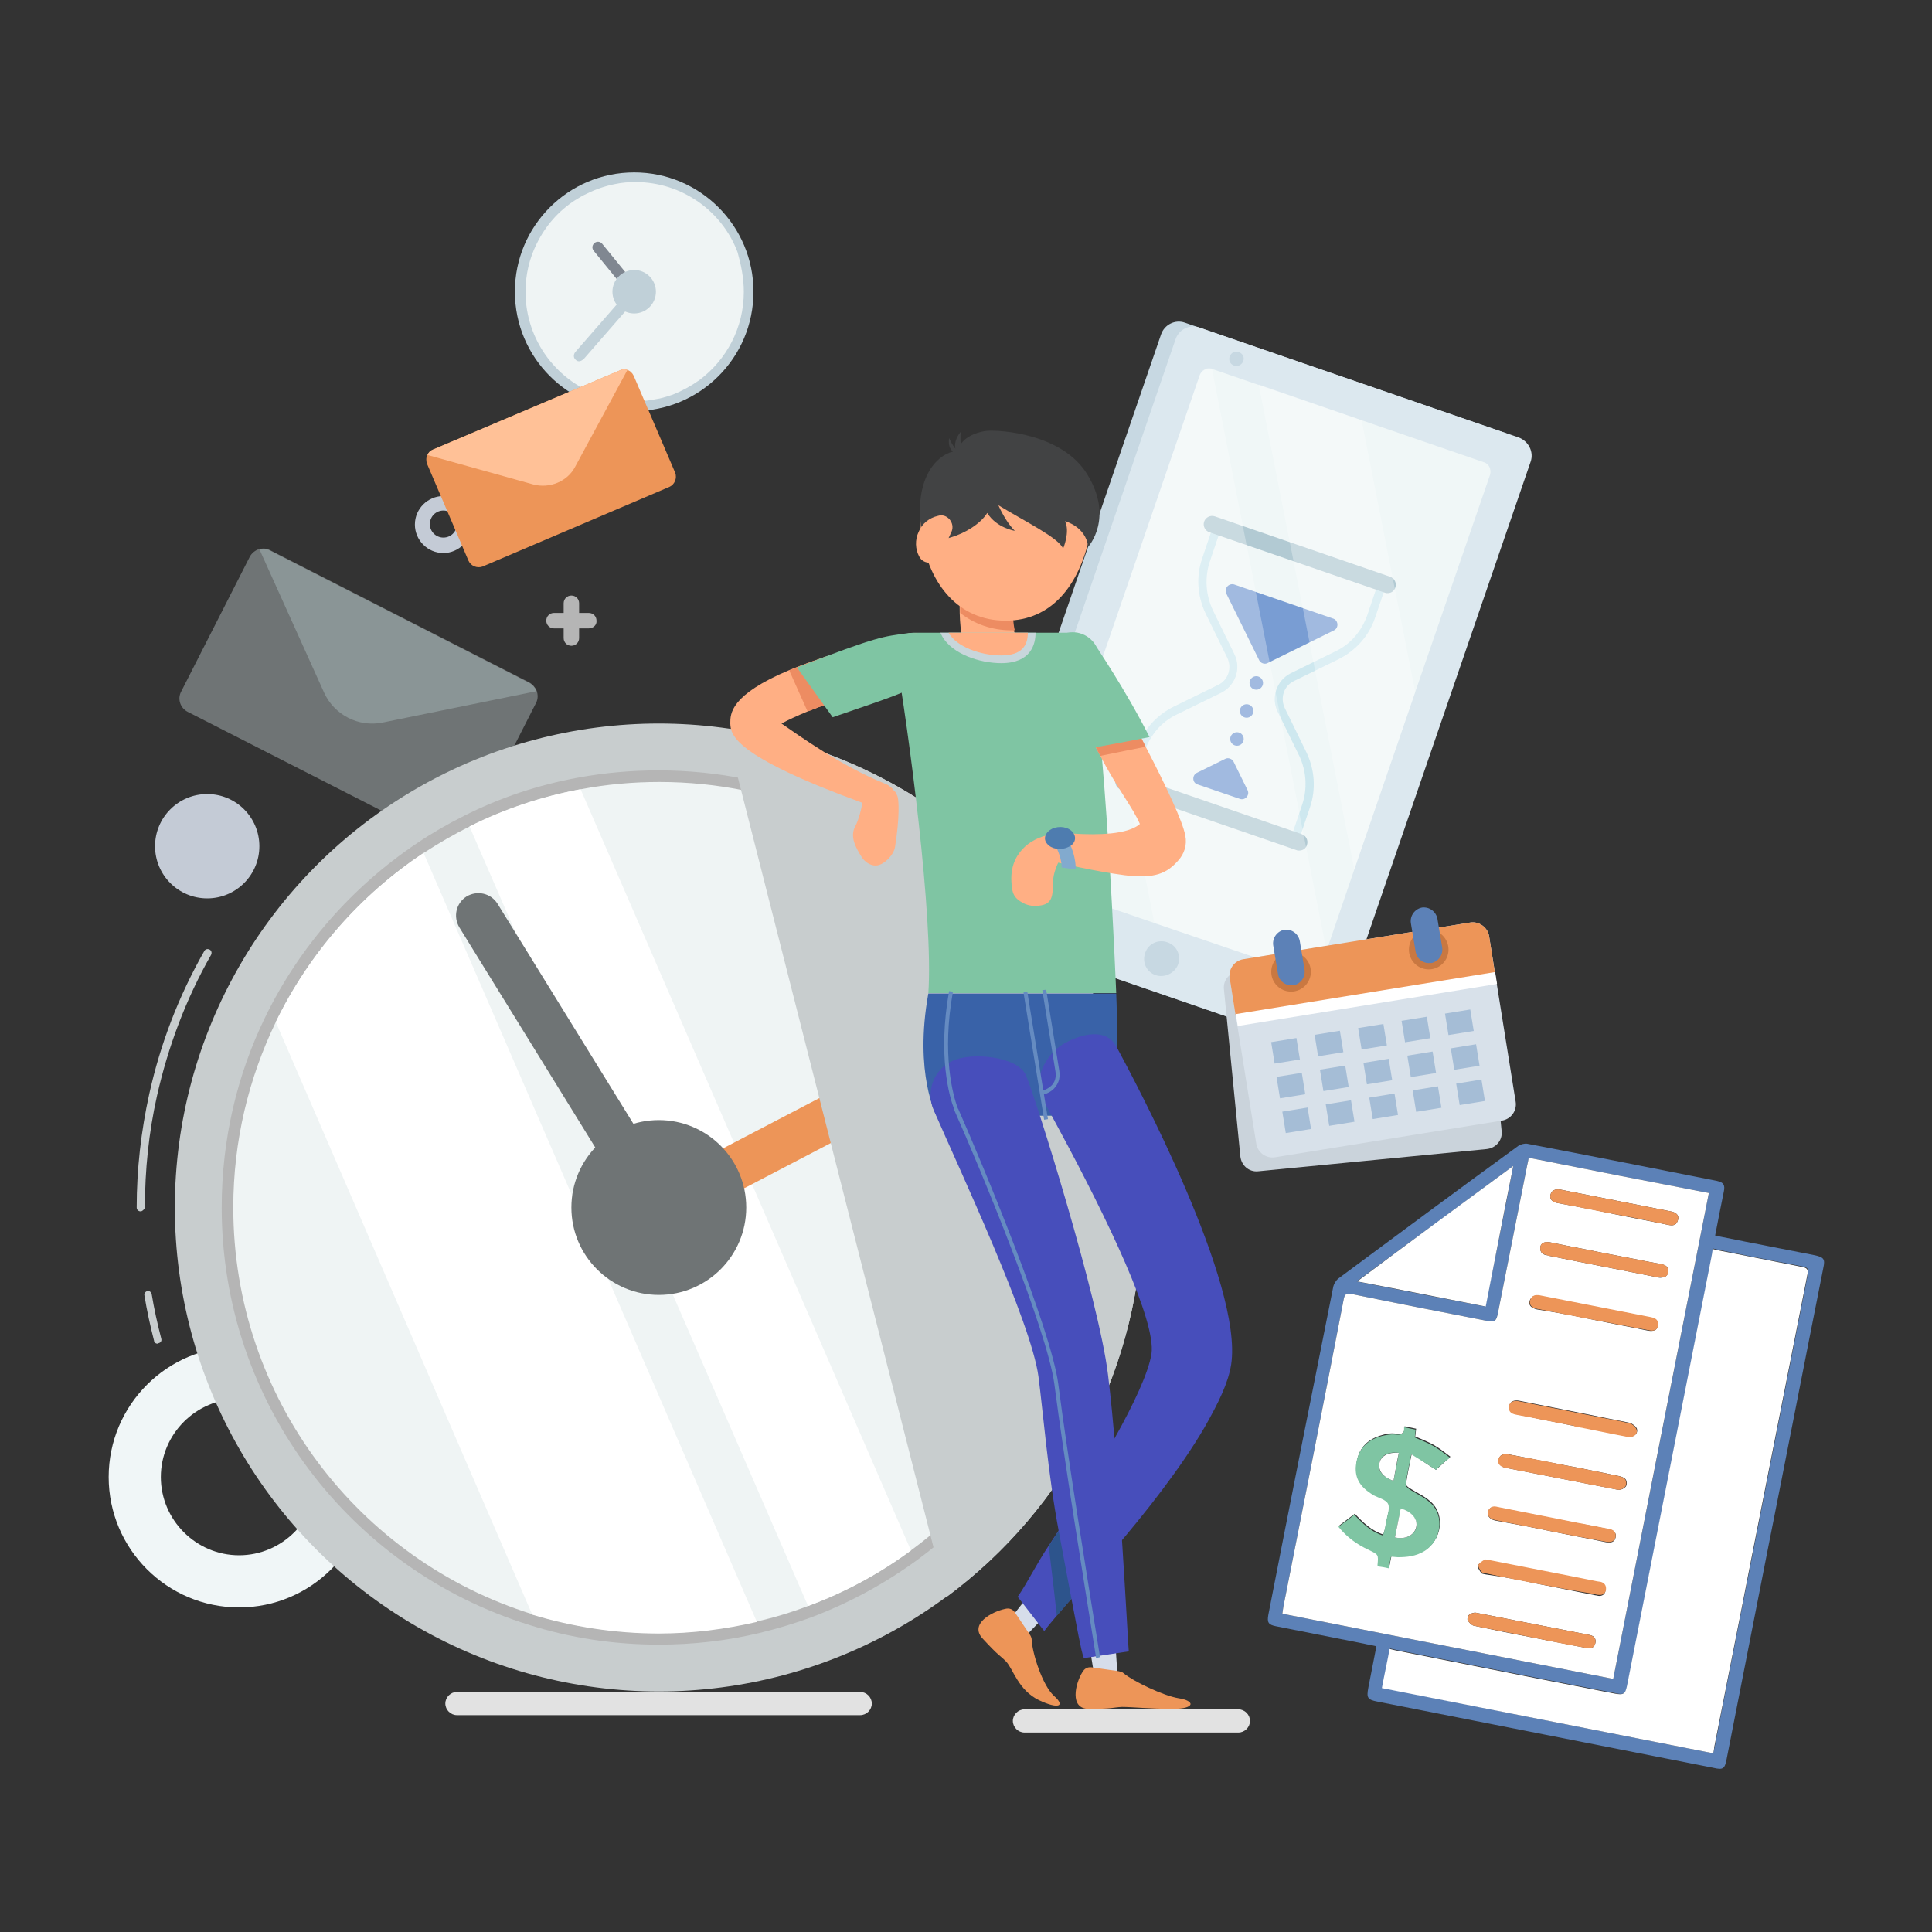 <?xml version="1.0" encoding="utf-8"?>
<!-- Generator: Adobe Illustrator 19.1.0, SVG Export Plug-In . SVG Version: 6.00 Build 0)  -->
<svg version="1.1" id="Layer_1" xmlns="http://www.w3.org/2000/svg" xmlns:xlink="http://www.w3.org/1999/xlink" x="0px" y="0px"
	 viewBox="0 0 400 400" style="enable-background:new 0 0 400 400;" xml:space="preserve">
<rect x="0" y="0" width="400" height="400" fill="#333333" stroke="none"/>
<style type="text/css">
	.st0{fill:#C0D0D8;}
	.st1{fill:#EFF4F4;}
	.st2{fill:#808791;}
	.st3{fill:#C7D8E2;}
	.st4{fill:#DCE8EF;}
	.st5{fill:#F0F7F7;}
	.st6{fill:#CEE8EF;}
	.st7{fill:#B2CAD3;}
	.st8{fill:#799DD3;}
	.st9{opacity:0.3;fill:#FFFFFF;}
	.st10{fill:#CAD3DB;}
	.st11{fill:#D8E1EA;}
	.st12{fill:#ED9558;}
	.st13{fill:#FFFFFF;}
	.st14{fill:#C97841;}
	.st15{fill:#5C81B7;}
	.st16{fill:#A5BDD6;}
	.st17{fill:#C4CBD6;}
	.st18{fill:#6F7475;}
	.st19{fill:#8A9596;}
	.st20{fill:#FFC197;}
	.st21{fill:#B5B5B5;}
	.st22{fill:#F0F6F7;}
	.st23{fill:#C8CDCE;}
	.st24{fill:#E2E2E2;}
	.st25{fill:#D6DDEA;}
	.st26{fill:#ED8C62;}
	.st27{fill:#FFAF84;}
	.st28{fill:#7FC5A3;}
	.st29{fill:#3962A8;}
	.st30{fill:#474EBB;}
	.st31{fill:#2D548C;}
	.st32{fill:#658BC1;}
	.st33{fill:#C8D6DB;}
	.st34{fill:#82AACE;}
	.st35{fill:#4E7CAF;}
	.st36{fill:#424344;}
</style>
<g>
	<circle class="st0" cx="131.3" cy="60.4" r="24.7"/>
	<path class="st1" d="M154,60.4c0,7.5-3.6,14.1-9.2,18.3c-1.7,1.2-3.5,2.2-5.5,3c-0.9,0.3-1.8,0.6-2.7,0.8c-0.6,0.1-1.1,0.2-1.7,0.3
		c-1.1,0.2-2.3,0.3-3.5,0.3c-2.3,0-4.6-0.4-6.7-1c-9.2-2.9-15.9-11.5-15.9-21.7c0-3.5,0.8-6.9,2.3-9.9c1.8-3.7,4.5-6.8,7.9-9
		c0.8-0.5,1.6-1,2.5-1.4c1.8-0.9,3.8-1.6,5.9-2c1.4-0.3,2.7-0.4,4.2-0.4c9.6,0,17.9,6,21.1,14.5C153.4,54.7,154,57.5,154,60.4z"/>
	<path class="st2" d="M131.3,61.5c-0.3,0-0.7-0.1-0.9-0.4l-7.5-9.2c-0.4-0.5-0.3-1.2,0.2-1.6c0.5-0.4,1.2-0.3,1.6,0.2l7.5,9.2
		c0.4,0.5,0.3,1.2-0.2,1.6C131.8,61.5,131.6,61.5,131.3,61.5z"/>
	<circle class="st0" cx="131.3" cy="60.4" r="4.5"/>
	<path class="st0" d="M119.9,74.8c-0.3,0-0.5-0.1-0.7-0.3c-0.5-0.4-0.5-1.1-0.1-1.6l11.5-13.2c0.4-0.5,1.1-0.5,1.6-0.1
		c0.5,0.4,0.5,1.1,0.1,1.6l-11.5,13.2C120.5,74.6,120.2,74.8,119.9,74.8z"/>
</g>
<g>
	<path class="st3" d="M313.9,94.5L273.2,213c-0.7,2-2.9,3.1-4.9,2.4l-66.2-22.8c-2-0.7-3.1-2.9-2.4-4.9l40.7-118.5
		c0.7-2,2.9-3.1,4.9-2.4l66.2,22.8C313.5,90.3,314.6,92.5,313.9,94.5z"/>
	<path class="st4" d="M316.9,95.6L276.2,214c-0.7,2-2.9,3.1-4.9,2.4l-66.2-22.8c-2-0.7-3.1-2.9-2.4-4.9l40.7-118.5
		c0.7-2,2.9-3.1,4.9-2.4l66.2,22.8C316.5,91.4,317.6,93.6,316.9,95.6z"/>
	<path class="st5" d="M308.5,98.3l-15.5,45l0,0L280.4,180l0,0l-5.7,16.7l-1.4,3.9c-0.4,1.1-1.5,1.7-2.6,1.3L239,191.1l-24.5-8.4
		c-1.1-0.4-1.7-1.6-1.3-2.6l15-43.7l20.2-58.7c0.4-1,1.4-1.6,2.5-1.3c0,0,0.1,0,0.1,0l9.6,3.3l21.3,7.3l25.3,8.7
		C308.3,96,308.8,97.2,308.5,98.3z"/>
	<g>
		<path class="st3" d="M239.3,201.9L239.3,201.9c-1.9-0.6-2.9-2.7-2.2-4.6l0,0c0.6-1.9,2.7-2.9,4.6-2.2l0,0c1.9,0.6,2.9,2.7,2.2,4.6
			l0,0C243.2,201.5,241.1,202.5,239.3,201.9z"/>
	</g>
	<g>
		<path class="st3" d="M255.5,75.7L255.5,75.7c-0.8-0.3-1.2-1.1-0.9-1.9l0,0c0.3-0.8,1.1-1.2,1.9-0.9l0,0c0.8,0.3,1.2,1.1,0.9,1.9
			l0,0C257.1,75.5,256.3,76,255.5,75.7z"/>
	</g>
	<path class="st6" d="M268.8,174.3l-1.6-0.6l2.4-7.1c1.1-3.3,0.9-6.9-0.6-10.1l-4.5-9.2c-1.4-2.9-0.2-6.4,2.7-7.9l9.2-4.5
		c3.2-1.5,5.5-4.2,6.7-7.6l2.4-7.1l1.6,0.6l-2.4,7.1c-1.3,3.8-4,6.8-7.6,8.6l-9.2,4.5c-2.1,1-2.9,3.5-1.9,5.6l4.5,9.2
		c1.7,3.6,2,7.6,0.7,11.4L268.8,174.3z"/>
	<path class="st6" d="M234.6,162.6l-1.6-0.6l2.4-7.1c1.3-3.8,4-6.8,7.6-8.6l9.2-4.5c2.1-1,2.9-3.5,1.9-5.6l-4.5-9.2
		c-1.7-3.6-2-7.6-0.7-11.4l2.4-7.1l1.6,0.6l-2.4,7.1c-1.1,3.3-0.9,6.9,0.6,10.1l4.5,9.2c1.4,2.9,0.2,6.4-2.7,7.9l-9.2,4.5
		c-3.2,1.5-5.5,4.2-6.7,7.6L234.6,162.6z"/>
	<path class="st7" d="M287.3,122.8c-0.2,0-0.4,0-0.6-0.1l-36.3-12.5c-0.9-0.3-1.4-1.3-1.1-2.2c0.3-0.9,1.3-1.4,2.2-1.1l36.3,12.5
		c0.9,0.3,1.4,1.3,1.1,2.2C288.7,122.3,288.1,122.8,287.3,122.8z"/>
	<path class="st7" d="M269,176.1c-0.2,0-0.4,0-0.6-0.1l-36.3-12.5c-0.9-0.3-1.4-1.3-1.1-2.2c0.3-0.9,1.3-1.4,2.2-1.1l36.3,12.5
		c0.9,0.3,1.4,1.3,1.1,2.2C270.4,175.7,269.7,176.1,269,176.1z"/>
	<path class="st8" d="M253.9,122.9l6.8,13.8c0.3,0.6,1.1,0.9,1.7,0.6l13.8-6.8c1-0.5,0.9-2-0.1-2.4l-20.6-7.1
		C254.4,120.7,253.4,121.8,253.9,122.9z"/>
	<path class="st8" d="M247.8,160l5.9-2.9c0.6-0.3,1.4,0,1.7,0.6l2.9,5.9c0.5,1-0.5,2.2-1.6,1.8l-8.8-3
		C246.8,162,246.8,160.5,247.8,160z"/>
	<circle class="st8" cx="256.1" cy="153" r="1.4"/>
	<circle class="st8" cx="258.1" cy="147.2" r="1.4"/>
	<circle class="st8" cx="260.1" cy="141.4" r="1.4"/>
	<path class="st9" d="M274.6,196.7l-1.4,3.9c-0.4,1.1-1.5,1.7-2.6,1.3L239,191.1l-10.8-54.8l20.2-58.7c0.4-1,1.4-1.6,2.5-1.3
		L274.6,196.7z"/>
	<polygon class="st9" points="293,143.3 293,143.3 280.4,180 260.6,79.6 281.9,87 	"/>
</g>
<g>
	<path class="st10" d="M307.5,199.7l3.4,34.5c0.2,1.9-1.2,3.5-3.1,3.7l-47.3,4.6c-1.9,0.2-3.5-1.2-3.7-3.1l-3.4-34.6
		c-0.2-1.9,1.2-3.5,3.1-3.7l47.3-4.6C305.7,196.5,307.4,197.8,307.5,199.7z"/>
	<path class="st11" d="M308.3,193.8l5.5,34.3c0.3,1.9-1,3.6-2.8,3.9l-47,7.6c-1.9,0.3-3.6-1-3.9-2.8l-5.5-34.3
		c-0.3-1.9,1-3.6,2.8-3.9l47-7.6C306.2,190.7,308,192,308.3,193.8z"/>
	<path class="st12" d="M308.3,193.8l1.2,7.6l-53.7,8.7l-1.2-7.6c-0.3-1.9,1-3.6,2.8-3.9l47-7.6C306.2,190.7,308,192,308.3,193.8z"/>
	
		<rect x="255.7" y="205.7" transform="matrix(0.987 -0.16 0.16 0.987 -29.43 47.839)" class="st13" width="54.4" height="2.5"/>
	<circle class="st14" cx="267.3" cy="201.2" r="4.1"/>
	<circle class="st14" cx="295.8" cy="196.6" r="4.1"/>
	<g>
		<path class="st15" d="M267.3,204c-1.3,0-2.5-1-2.7-2.3l-1-6c-0.2-1.5,0.8-2.9,2.3-3.2c1.5-0.2,2.9,0.8,3.2,2.3l1,6
			c0.2,1.5-0.8,2.9-2.3,3.2C267.6,204,267.5,204,267.3,204z"/>
		<path class="st15" d="M295.8,199.4c-1.3,0-2.5-1-2.7-2.3l-1-6c-0.2-1.5,0.8-2.9,2.3-3.2c1.5-0.2,2.9,0.8,3.2,2.3l1,6
			c0.2,1.5-0.8,2.9-2.3,3.2C296.1,199.3,296,199.4,295.8,199.4z"/>
	</g>
	
		<rect x="263.5" y="215.4" transform="matrix(0.987 -0.16 0.16 0.987 -31.358 45.321)" class="st16" width="5.3" height="4.5"/>
	
		<rect x="299.5" y="209.5" transform="matrix(0.987 -0.16 0.16 0.987 -29.955 50.995)" class="st16" width="5.3" height="4.5"/>
	
		<rect x="290.5" y="211" transform="matrix(0.987 -0.16 0.16 0.987 -30.303 49.572)" class="st16" width="5.3" height="4.5"/>
	
		<rect x="281.5" y="212.5" transform="matrix(0.987 -0.16 0.16 0.987 -30.652 48.15)" class="st16" width="5.3" height="4.5"/>
	
		<rect x="272.5" y="213.9" transform="matrix(0.987 -0.16 0.16 0.987 -31.002 46.73)" class="st16" width="5.3" height="4.5"/>
	
		<rect x="264.6" y="222.6" transform="matrix(0.987 -0.16 0.16 0.987 -32.486 45.586)" class="st16" width="5.3" height="4.5"/>
	
		<rect x="300.7" y="216.7" transform="matrix(0.987 -0.16 0.16 0.987 -31.091 51.274)" class="st16" width="5.3" height="4.5"/>
	
		<rect x="291.7" y="218.2" transform="matrix(0.987 -0.16 0.16 0.987 -31.448 49.867)" class="st16" width="5.3" height="4.5"/>
	
		<rect x="282.6" y="219.7" transform="matrix(0.987 -0.16 0.16 0.987 -31.788 48.429)" class="st16" width="5.3" height="4.5"/>
	
		<rect x="273.6" y="221.1" transform="matrix(0.987 -0.16 0.16 0.987 -32.138 47.009)" class="st16" width="5.3" height="4.5"/>
	
		<rect x="265.8" y="229.8" transform="matrix(0.987 -0.16 0.16 0.987 -33.623 45.866)" class="st16" width="5.3" height="4.5"/>
	
		<rect x="301.8" y="224" transform="matrix(0.987 -0.16 0.16 0.987 -32.227 51.551)" class="st16" width="5.3" height="4.5"/>
	
		<rect x="292.8" y="225.4" transform="matrix(0.987 -0.16 0.16 0.987 -32.577 50.131)" class="st16" width="5.3" height="4.5"/>
	
		<rect x="283.8" y="226.9" transform="matrix(0.987 -0.16 0.16 0.987 -32.925 48.709)" class="st16" width="5.3" height="4.5"/>
	
		<rect x="274.8" y="228.3" transform="matrix(0.987 -0.16 0.16 0.987 -33.274 47.286)" class="st16" width="5.3" height="4.5"/>
</g>
<circle class="st17" cx="42.9" cy="175.2" r="10.8"/>
<path class="st17" d="M91.8,114.5c-3.3,0-5.9-2.7-5.9-5.9c0-3.3,2.7-5.9,5.9-5.9s5.9,2.7,5.9,5.9C97.7,111.8,95,114.5,91.8,114.5z
	 M91.8,105.7c-1.6,0-2.8,1.3-2.8,2.8c0,1.6,1.3,2.8,2.8,2.8c1.6,0,2.8-1.3,2.8-2.8C94.6,107,93.3,105.7,91.8,105.7z"/>
<g>
	<path class="st18" d="M51.7,115.3l-14.2,27.9c-0.8,1.5-0.2,3.4,1.4,4.2l53.7,27.4c1.5,0.8,3.4,0.2,4.2-1.4l14.2-27.9
		c0.4-0.8,0.4-1.7,0.1-2.5c-0.3-0.7-0.8-1.3-1.5-1.7l-53.7-27.4c-0.7-0.4-1.5-0.4-2.3-0.2C52.9,113.9,52.1,114.5,51.7,115.3z"/>
	<path class="st19" d="M53.7,113.7l13.4,29.7c2.1,4.6,7.1,7.2,12.1,6.2l31.9-6.5c-0.3-0.7-0.8-1.3-1.5-1.7l-53.7-27.4
		C55.2,113.6,54.4,113.5,53.7,113.7z"/>
</g>
<g>
	<path class="st12" d="M88.4,96l8.6,20.1c0.5,1.1,1.8,1.6,2.9,1.2l38.7-16.5c1.1-0.5,1.6-1.8,1.2-2.9l-8.6-20.1
		c-0.3-0.6-0.7-1-1.3-1.2c-0.5-0.2-1.1-0.2-1.6,0.1L89.6,93.1c-0.5,0.2-0.9,0.6-1.1,1.1C88.2,94.7,88.2,95.4,88.4,96z"/>
	<path class="st20" d="M88.5,94.2l21.9,6.1c3.4,0.9,7.1-0.6,8.7-3.7l10.8-20c-0.5-0.2-1.1-0.2-1.6,0.1L89.6,93.1
		C89.1,93.3,88.7,93.7,88.5,94.2z"/>
</g>
<path class="st21" d="M121.9,130.1h-2v2c0,0.9-0.7,1.6-1.6,1.6s-1.6-0.7-1.6-1.6v-2h-2c-0.9,0-1.6-0.7-1.6-1.6
	c0-0.9,0.7-1.6,1.6-1.6h2v-2c0-0.9,0.7-1.6,1.6-1.6s1.6,0.7,1.6,1.6v2h2c0.9,0,1.6,0.7,1.6,1.6C123.6,129.4,122.8,130.1,121.9,130.1
	z"/>
<path class="st22" d="M49.5,332.8c-14.9,0-27-12.1-27-27s12.1-27,27-27s27,12.1,27,27S64.4,332.8,49.5,332.8z M49.5,289.6
	c-8.9,0-16.2,7.3-16.2,16.2s7.3,16.2,16.2,16.2c8.9,0,16.2-7.3,16.2-16.2S58.5,289.6,49.5,289.6z"/>
<path class="st23" d="M29.1,250.8c-0.4,0-0.8-0.3-0.8-0.8c0-7.9,0.9-15.8,2.6-23.5c2.3-10.4,6.1-20.3,11.4-29.6
	c0.2-0.4,0.7-0.5,1.1-0.3c0.4,0.2,0.5,0.7,0.3,1.1c-5.2,9.1-8.9,19-11.2,29.2c-1.7,7.6-2.5,15.3-2.5,23.2
	C29.8,250.4,29.5,250.8,29.1,250.8z"/>
<path class="st23" d="M32.6,278.2c-0.3,0-0.7-0.2-0.7-0.6c-0.8-3.1-1.5-6.3-2-9.4c-0.1-0.4,0.2-0.8,0.6-0.9c0.4-0.1,0.8,0.2,0.9,0.6
	c0.5,3.1,1.2,6.2,2,9.3c0.1,0.4-0.1,0.8-0.6,0.9C32.7,278.2,32.7,278.2,32.6,278.2z"/>
<g>
	<circle class="st23" cx="136.4" cy="250" r="100.2"/>
	<path class="st21" d="M226.9,250c0,29.9-14.5,56.4-36.9,72.9c-6.7,4.9-14,8.9-21.9,11.9c-3.5,1.3-7.2,2.4-10.9,3.3
		c-6.7,1.6-13.7,2.4-20.8,2.4c-9.4,0-18.4-1.4-26.9-4.1C72.7,325,45.9,290.6,45.9,250c0-14.1,3.2-27.5,9-39.4
		c7.1-14.6,18-27,31.4-36c3.1-2.1,6.4-4,9.8-5.7c7.3-3.7,15.3-6.4,23.6-7.9c5.4-1,11-1.5,16.6-1.5C186.4,159.5,226.9,200,226.9,250z
		"/>
	<path class="st1" d="M224.5,250c0,29.1-14.1,55-35.9,71c-6.5,4.8-13.7,8.7-21.3,11.5c-3.4,1.3-7,2.4-10.6,3.2
		c-6.5,1.5-13.3,2.4-20.3,2.4c-9.1,0-17.9-1.4-26.2-3.9C74.3,323,48.3,289.5,48.3,250c0-13.8,3.2-26.8,8.8-38.4
		c6.9-14.2,17.5-26.3,30.6-35c3.1-2,6.3-3.9,9.6-5.5c7.2-3.6,14.9-6.2,23-7.7c5.2-1,10.7-1.5,16.2-1.5
		C185.1,161.9,224.5,201.3,224.5,250z"/>
	<path class="st13" d="M156.7,335.8c-6.5,1.5-13.3,2.4-20.3,2.4c-9.1,0-17.9-1.4-26.2-3.9L57.1,211.6c6.9-14.2,17.5-26.3,30.6-35
		L156.7,335.8z"/>
	<path class="st13" d="M188.6,321c-6.5,4.8-13.7,8.7-21.3,11.5L97.2,171.1c7.2-3.6,14.9-6.2,23-7.7L188.6,321z"/>
	<path class="st12" d="M136.4,254.6c-1.7,0-3.3-0.9-4.1-2.5c-1.2-2.3-0.3-5.1,2-6.3l47.3-24.7c2.3-1.2,5.1-0.3,6.3,2
		c1.2,2.3,0.3,5.1-2,6.3l-47.3,24.7C137.9,254.5,137.1,254.6,136.4,254.6z"/>
	<circle class="st18" cx="136.4" cy="250" r="18.1"/>
	<path class="st18" d="M136.4,254.6c-1.6,0-3.1-0.8-4-2.2l-37.3-60.4c-1.3-2.2-0.7-5,1.5-6.4c2.2-1.3,5-0.7,6.4,1.5l37.3,60.4
		c1.3,2.2,0.7,5-1.5,6.4C138.1,254.4,137.2,254.6,136.4,254.6z"/>
</g>
<path class="st23" d="M236.6,250c0,33.1-16,62.4-40.7,80.7l-44.6-175.5c-0.4-1.4-0.5-2.9-0.5-4.3l0,0
	C199.3,157.8,236.6,199.5,236.6,250z"/>
<path class="st24" d="M94.6,355.1h83.5c1.3,0,2.4-1.1,2.4-2.4l0,0c0-1.3-1.1-2.4-2.4-2.4H94.6c-1.3,0-2.4,1.1-2.4,2.4l0,0
	C92.2,354,93.3,355.1,94.6,355.1z"/>
<g>
	<path class="st24" d="M212.1,358.7h44.3c1.3,0,2.4-1.1,2.4-2.4l0,0c0-1.3-1.1-2.4-2.4-2.4h-44.3c-1.3,0-2.4,1.1-2.4,2.4l0,0
		C209.7,357.6,210.8,358.7,212.1,358.7z"/>
	<g>
		<g>
			<polygon class="st25" points="226.8,348.4 224.7,335.5 230.5,333.8 231.4,347.4 			"/>
			<path class="st12" d="M231.6,346c0.4,0.1,0.8,0.2,1,0.4c2,1.7,8.3,4.7,11.4,5.2c3.4,0.5,3.6,2.2-1.2,2.2c-4.8,0-8.3-0.4-10.5-0.4
				c-2.1,0.1-1.6,0.4-6.9,0.4c-4,0-2.8-5.2-1.3-7.6c0.4-0.7,1-1.1,1.9-1L231.6,346z"/>
		</g>
		<g>
			<polygon class="st25" points="208.2,336.4 216.2,326.2 221.4,329.3 212,339.1 			"/>
			<path class="st12" d="M213.2,338.4c0.2,0.3,0.4,0.7,0.4,1.1c0.1,2.7,2.2,9.4,4.6,11.6c2.5,2.2,0.9,2.8-3.1,0.9
				c-4.3-2.1-5.3-6.4-6.8-8c-1.5-1.5-1.3-0.9-4.9-4.8c-2.7-3,1.9-5.5,4.7-6.1c0.8-0.2,1.5,0,2,0.7L213.2,338.4z"/>
		</g>
		<g>
			<g>
				<path class="st26" d="M204.6,119.9c0,0-1.6,10.5,1.5,15.4c3,4.8,3.5,5.6,3.5,5.6"/>
				<path class="st27" d="M212.3,145.5c-0.9,0.5-1.8,0.8-2.8,0.8c-1.9,0-3.7-0.9-4.7-2.7c-0.1-0.1-0.6-1-3.4-5.4
					c-2-3.1-2.6-7.4-2.7-11.2c-0.1-3.7,0.3-6.9,0.4-7.9c0.4-3,3.3-5,6.2-4.6c3,0.4,5,3.2,4.6,6.2c-0.2,1.6-0.4,3.4-0.4,5.1
					c0,1.8,0.1,3.5,0.4,4.7c0.2,0.7,0.4,1.3,0.6,1.8c3.1,4.9,3.6,5.7,3.6,5.7C215.8,140.6,214.9,143.9,212.3,145.5z"/>
			</g>
			<path class="st28" d="M192.2,205.7c1.1-15.7-4.1-54.7-6.8-70.2c-0.4-2.4,1.4-4.5,3.8-4.5h32.2c1.7,0,3.3,1.2,3.7,2.8
				c3.7,14.1,6,71.8,6,71.8H192.2z"/>
			<path class="st27" d="M245.4,173c-0.5-2.9-4.1-10.5-8.2-18.4c-4.3-8.4-9.1-17.1-11.3-21.1c-1.2-2.2-4-3.1-6.3-1.8
				c-2.2,1.2-3.1,4.1-1.8,6.3c3.4,6.1,6.9,12.7,10,18.5c3.5,6.7,6.8,10.8,8.2,14.1c-2.5,2.2-8.7,2.3-13.7,2
				c-1.4-0.2-6.6-0.5-10.1,2.7c-1.4,1.3-3,3.5-2.8,7.2c0.1,2.5,0.5,3.5,2.7,4.6c0.9,0.4,2.1,0.6,3.1,0.4c2.5-0.3,2.8-1.7,2.8-4.7
				c0-2.1,1.1-4.2,1.1-4.2c0,0,7.5,1.8,13.7,2.6c6.3,0.8,8.8-0.4,11.1-3C245.2,176.8,245.8,174.9,245.4,173z"/>
			<path class="st29" d="M193.9,231c0,0-4.7-8.7-1.7-25.3h38.9c0,0,0.6,12.7-0.3,25.3H193.9z"/>
			<path class="st26" d="M237.2,154.6l-4.5,0.9l-4.9,1c-3-5.9-6.5-12.4-10-18.5c-1.2-2.2-0.4-5,1.8-6.3c2.2-1.2,5-0.4,6.3,1.8
				C228.2,137.5,233,146.2,237.2,154.6z"/>
			<path class="st27" d="M193.4,134.6c-0.6-2.5-3.1-4-5.6-3.4c-11.2,2.7-18.9,5.3-24.3,7.5c-12.4,5.2-12.3,9.1-12.3,11.1
				c0.1,2.3,0.5,6.6,27.3,16.4c0,0.8-0.8,3.8-1.4,4.8c-1.2,2.2,0,4.4,1.4,6.6c0.5,0.7,1.5,1.6,2.8,1.6c1.6,0,3.7-2.1,4-3.8
				c1-6.2,0.8-9.9,0.5-10.6c0,0,0,0,0,0c0,0,0,0,0,0c0-0.1-0.1-0.1-0.1-0.2c-0.1-0.2-0.2-0.4-0.3-0.6c-0.1-0.1-0.2-0.2-0.3-0.3
				c-0.1-0.1-0.2-0.2-0.3-0.4c-0.2-0.2-0.4-0.3-0.6-0.5c0,0-0.1-0.1-0.1-0.1c-0.3-0.2-0.7-0.4-1-0.5c-9.1-3.7-17.5-9.8-21.3-12.4
				c1.3-0.7,3.2-1.6,5.4-2.5c5.7-2.3,14.1-5,22.8-7.1C192.5,139.6,194,137.1,193.4,134.6z"/>
			<path class="st28" d="M238,152.6l-6.2,1.2l-4.9,0.9h0l-4.1,0.8c-5.3-10.4-6.6-12.8-6.8-16.4c-0.2-4,0.9-6,3.5-7.5
				c2.6-1.5,5.9-0.5,7.4,2.1C226.9,133.9,232.6,142,238,152.6z"/>
			<path class="st30" d="M254.9,282.5c-0.6,3.8-2.6,7.9-5.5,13c-4.9,8.4-12.3,17.8-19,25.6c-4.6,5.5-8.9,10.2-11.6,13.4
				c-1.2,1.4-2.1,2.5-2.6,3.2l-5.5-7.1c2-2.9,3.9-6.8,6.3-10.4c0.1-0.1,0.1-0.2,0.2-0.3c4.5-6.8,9.2-14.4,13.1-21.3
				c0.2-0.2,0.3-0.5,0.4-0.7c4.1-7.3,7.1-13.8,7.7-17.6c1-6.8-9.1-27.9-19.2-46.6c-1.1-2.1-2.3-4.2-3.4-6.3
				c-0.4-0.7-0.6-1.5-0.7-2.3c-0.3-3.4,2.2-7.4,5.3-9.1c3.8-2.1,8.6-3.1,10.7,0.6C235.3,224.4,257.4,265.9,254.9,282.5z"/>
			<path class="st31" d="M230.4,321.1c-4.6,5.5-8.9,10.2-11.6,13.4c-0.4-3.8-0.9-7.9-1.4-12.1c-0.1-0.8-0.2-1.6-0.2-2.4
				c4.5-6.8,9.2-14.4,13.1-21.3C230.4,305.5,230.4,313.5,230.4,321.1z"/>
			<path class="st30" d="M229.4,284.6c-1.9-15.6-15-57.4-17-62c-1.7-3.9-11.2-4.8-15.1-3c-3.9,1.7-5.7,6.3-4,10.2
				c5.2,12,20.2,43.9,21.7,55.2c0.9,6.8,2,20.4,4.2,32c1.5,8.1,3,16,4.1,21.7c1,5,1,4.1,1.1,4.6l9.3-1.4
				C233.6,341.8,231.7,303,229.4,284.6z"/>
			<path class="st26" d="M190,140.2c-8.6,2.1-17,4.8-22.8,7.1l-3.8-8.5c5.4-2.3,13.2-4.8,24.3-7.5c2.5-0.6,5,0.9,5.6,3.4
				C194,137.1,192.5,139.6,190,140.2z"/>
			<path class="st28" d="M187.9,131.1c3-0.4,5.1,1,5.9,3.9c0.8,2.9-1.2,5.2-3.8,6.7c-3.2,1.9-4.2,2.2-17.6,6.8l-7.4-10.3
				C182,131.6,182.9,131.8,187.9,131.1z"/>
			<path class="st26" d="M210.1,130.5c-0.2,0-0.5,0-0.7,0c-4,0-7.7-1.3-10.6-3.6c-0.1-3.7,0.3-6.9,0.4-7.9c0.4-3,3.3-5,6.2-4.6
				c3,0.4,5,3.2,4.6,6.2c-0.2,1.6-0.4,3.4-0.4,5.1C209.7,127.6,209.8,129.3,210.1,130.5z"/>
			<path class="st27" d="M225.6,111.1c-2.2,10-7.8,17.4-17.4,17.4c-9.6,0-15.7-7.3-17.4-17.4c-1.6-9.5,7.8-18.7,17.4-18.7
				C217.8,92.4,227.6,101.7,225.6,111.1z"/>
			<path class="st32" d="M226.9,343.3l0-0.3c-2.6-16.3-6.6-40.9-8.6-56.4c-1.5-11.3-15.4-44.8-20.7-56.7c0-0.1-0.1-0.2-0.1-0.3
				c0,0,0-0.1,0-0.1c-0.9-2.3-3.4-10.9-1-24.3l0.8,0.1c-2.4,13.2,0.1,21.6,0.9,23.9c0,0.1,0,0.1,0.1,0.2c0,0.1,0,0.1,0.1,0.2
				c5.3,12,19.2,45.6,20.7,56.9c2,15.5,6,40.1,8.6,56.3l0,0.3L226.9,343.3z"/>
		</g>
		<path class="st33" d="M214.4,131c0,2.3-0.9,6.3-7.1,6.3c-4.5,0-10.1-1.9-12.2-5.5l-0.4-0.8H214.4z"/>
		<path class="st27" d="M196.4,131c1.6,2.9,6.6,4.7,10.9,4.7c4.3,0,5.5-2.1,5.5-4.7H196.4z"/>
		<g>
			<path class="st34" d="M219.8,179.6c0,0,0.2-2.7-2.5-6.5l2.5-1.5c3.2,4.8,2.9,8.2,2.9,8.4L219.8,179.6z"/>
			<path class="st35" d="M217.8,171.6c1.5-0.7,3.4-0.4,4.3,0.7c0.9,1.1,0.5,2.5-1,3.1c-1.5,0.7-3.4,0.4-4.3-0.7
				C215.9,173.7,216.4,172.3,217.8,171.6z"/>
		</g>
		<path class="st36" d="M225.1,98.2c-5.2-8.5-18.2-9.2-20.7-9c-1.3,0.1-4.2,0.8-5.5,2.8c-0.1-1.4,0-2.6,0-2.6
			c-1.1,1.4-1.3,2.6-1.1,3.5c-0.8-1-1.3-2.2-1.3-2.2c-0.2,1.5,0.2,2.3,0.8,2.8c-3.5,0.8-8.1,5.8-6.5,16.1c0.7,4.5,10.8,1.1,13.6-3.4
			c1.9,3.1,5.7,3.7,5.7,3.7c-1.3-1.3-2.5-3.3-3.4-5.3c5.4,3.3,12.6,6.8,13.4,9c0,0,1.5-3.5,0.4-5.7c0,0,4.3,1.1,4.8,5.3
			C225.3,113.2,230.7,107.3,225.1,98.2z"/>
		
			<rect x="201" y="218.1" transform="matrix(0.16 0.987 -0.987 0.16 395.8 -27.934)" class="st32" width="26.7" height="0.8"/>
		<path class="st32" d="M215.6,226.7l-0.1-0.8c0,0,1.6-0.3,2.5-1.5c0.5-0.7,0.7-1.6,0.5-2.7l-2.7-16.7l0.8-0.1l2.7,16.7
			c0.2,1.3,0,2.4-0.7,3.3C217.6,226.4,215.7,226.7,215.6,226.7z"/>
		<path class="st27" d="M190.2,110.1c-0.8,1.7-0.7,3.6,0.1,5.1c0.9,1.8,3.5,1.7,4.4-0.1l2.3-5c0.8-1.8-0.9-3.9-2.8-3.3
			C192.4,107.2,190.9,108.4,190.2,110.1z"/>
	</g>
</g>
<g>
	<path class="st15" d="M284.8,340.8c-0.8-0.2-1.6-0.3-2.4-0.5c-6.1-1.2-12.2-2.4-18.2-3.6c-1.6-0.3-1.9-0.8-1.6-2.4
		c4.4-22.6,8.9-45.2,13.4-67.7c0.1-0.7,0.6-1.5,1.1-1.9c12.4-9.2,24.8-18.4,37.3-27.5c0.5-0.3,1.3-0.5,1.8-0.4
		c13.1,2.5,26.2,5.1,39.3,7.7c1.3,0.3,1.7,0.8,1.4,2.2c-0.6,3-1.2,5.9-1.8,9.1c0.5,0.1,0.9,0.2,1.4,0.3c6.4,1.3,12.8,2.5,19.3,3.8
		c1.8,0.4,2.1,0.8,1.7,2.6c-3.9,19.6-7.7,39.2-11.6,58.8c-2.8,14.3-5.6,28.5-8.4,42.8c-0.4,2.1-0.7,2.4-2.8,1.9
		c-23.2-4.6-46.3-9.1-69.5-13.7c-2.1-0.4-2.3-0.8-1.9-2.9c0.5-2.7,1.1-5.5,1.6-8.2C284.8,341.1,284.8,341.1,284.8,340.8z
		 M316.5,239.7c-0.1,0.6-0.2,1.1-0.3,1.5c-2,10.1-4,20.2-6,30.3c-0.4,2.1-0.7,2.3-2.7,1.9c-9.2-1.8-18.5-3.6-27.7-5.5
		c-1-0.2-1.4,0-1.6,1.1c-4.1,21.2-8.3,42.5-12.5,63.7c-0.1,0.4-0.1,0.9-0.2,1.4c22.9,4.5,45.7,9,68.5,13.5
		c6.6-33.6,13.2-67.1,19.8-100.6C341.3,244.6,329,242.2,316.5,239.7z M354.7,363c0.1-0.5,0.2-0.9,0.3-1.3
		c2.5-12.9,5.1-25.8,7.6-38.6c3.9-19.8,7.8-39.5,11.7-59.3c0.2-1,0-1.4-1.1-1.6c-5.7-1.1-11.5-2.2-17.2-3.4
		c-0.4-0.1-0.8-0.2-1.3-0.3c-0.1,0.7-0.2,1.2-0.3,1.8c-5.8,29.5-11.6,58.9-17.4,88.4c-0.4,2-0.7,2.3-2.8,1.8
		c-5.5-1.1-10.9-2.1-16.4-3.2c-9.6-1.9-19.2-3.8-28.7-5.7c-0.4-0.1-0.8-0.2-1.3-0.3c-0.5,2.8-1.1,5.4-1.6,8.1
		C309,354,331.8,358.5,354.7,363z M313.3,241.4c-10.9,8.1-21.6,15.9-32.4,23.9c9,1.8,17.8,3.5,26.6,5.2
		C309.5,260.8,311.4,251.3,313.3,241.4z"/>
	<path class="st13" d="M316.5,239.7c12.5,2.5,24.8,4.9,37.3,7.3c-6.6,33.5-13.2,66.9-19.8,100.6c-22.8-4.5-45.6-9-68.5-13.5
		c0.1-0.5,0.1-0.9,0.2-1.4c4.2-21.2,8.4-42.5,12.5-63.7c0.2-1.1,0.6-1.3,1.6-1.1c9.2,1.9,18.5,3.7,27.7,5.5c2.1,0.4,2.3,0.2,2.7-1.9
		c2-10.1,4-20.2,6-30.3C316.3,240.8,316.4,240.3,316.5,239.7z M297.3,304.3c0.9-0.8,1.8-1.6,3-2.7c-1.2-0.9-2.3-1.8-3.4-2.4
		c-1.2-0.7-2.5-1.2-3.9-1.8c0.1-0.5,0.1-1,0.2-1.6c-0.8-0.2-1.5-0.3-2.4-0.5c0.1,1.6-0.7,1.7-1.9,1.5c-0.9-0.1-1.8,0-2.7,0.3
		c-2.9,0.8-4.8,2.5-5.3,5.6c-0.5,2.9,0.7,4.8,3,6.3c0.2,0.1,0.4,0.3,0.6,0.4c1,0.6,2.6,1,3,1.8c0.4,1-0.2,2.4-0.4,3.6
		c-0.1,0.5-0.2,1.1-0.3,1.6c-0.1,0.4-0.3,0.9-0.4,1.3c-2.5-0.8-4.2-2.5-5.9-4.3c-1.1,0.8-2.2,1.7-3.3,2.5c1.8,2.2,3.9,3.7,6.3,4.8
		c2,0.9,2,0.9,1.8,3.1c0,0.1,0.1,0.1,0.1,0.3c0.7,0.1,1.4,0.3,2.2,0.4c0.2-0.8,0.3-1.6,0.5-2.4c0.5,0,1,0.1,1.4,0.1
		c1.9,0.1,3.7-0.2,5.4-1.2c3.6-2.1,4.4-7.4,1.3-10.1c-1.3-1.2-3-1.9-4.5-2.9c-0.3-0.2-0.7-0.6-0.6-0.8c0.3-2,0.7-4,1.2-6.3
		C294,302.2,295.6,303.2,297.3,304.3z M323.7,303.3c-3.8-0.7-7.6-1.5-11.4-2.2c-1.1-0.2-1.9,0.2-2,1.1c-0.2,0.8,0.4,1.5,1.5,1.7
		c0.2,0,0.3,0.1,0.5,0.1c7.3,1.4,14.7,2.9,22,4.3c0.4,0.1,0.9,0.2,1.3,0.1c0.4-0.1,1-0.5,1.1-0.8c0.2-0.4,0.1-1.1-0.2-1.4
		c-0.3-0.3-0.8-0.5-1.3-0.6C331.3,304.8,327.5,304,323.7,303.3z M333.9,251.3c3.8,0.8,7.7,1.5,11.5,2.3c1,0.2,1.7,0.1,2-1
		c0.3-0.9-0.3-1.6-1.5-1.8c-7.6-1.5-15.2-3-22.8-4.5c-1.2-0.2-1.9,0.2-2.1,1.1c-0.2,0.9,0.4,1.5,1.6,1.7
		C326.4,249.8,330.2,250.5,333.9,251.3z M316.7,338.9c3.9,0.8,7.8,1.5,11.8,2.3c0.9,0.2,1.6-0.1,1.8-1c0.2-0.9-0.2-1.5-1.2-1.7
		c-7.8-1.5-15.7-3.1-23.5-4.6c-0.4-0.1-1,0.1-1.4,0.4c-0.3,0.2-0.5,1-0.3,1.2c0.3,0.5,0.8,1,1.3,1.1
		C309,337.4,312.8,338.2,316.7,338.9z M321,317c3.8,0.8,7.7,1.5,11.5,2.3c1.2,0.2,1.8-0.1,2-1c0.2-0.9-0.3-1.5-1.5-1.7
		c-2.3-0.5-4.5-0.9-6.8-1.3c-5.4-1.1-10.8-2.1-16.1-3.2c-0.8-0.2-1.5-0.2-1.9,0.6c-0.5,0.9,0.1,1.8,1.3,2.1
		C313.4,315.5,317.2,316.2,321,317z M329.7,273.2c3.8,0.8,7.7,1.5,11.5,2.3c1.2,0.2,1.9-0.1,2-1c0.1-1.1-0.5-1.5-1.5-1.7
		c-7.6-1.5-15.3-3-22.9-4.5c-1-0.2-1.7,0-2.1,1c-0.3,0.9,0.3,1.5,1.5,1.8C322.1,271.7,325.9,272.4,329.7,273.2z M332.4,259.5
		c-3.8-0.8-7.7-1.5-11.5-2.3c-1.1-0.2-1.9,0.2-2,1c-0.1,1.1,0.5,1.6,1.5,1.7c0.1,0,0.2,0,0.3,0.1c7.4,1.5,14.8,2.9,22.2,4.4
		c0.4,0.1,0.8,0.2,1.2,0.1c0.9,0,1.4-0.8,1.3-1.6c-0.2-0.9-0.8-1-1.6-1.2C340,261,336.2,260.2,332.4,259.5z M318.8,328
		c3.7,0.7,7.4,1.5,11.1,2.2c0.3,0.1,0.7,0.1,1,0.2c0.8,0.1,1.4-0.3,1.5-1.1c0.1-0.8-0.3-1.3-1.1-1.6c-0.2-0.1-0.5-0.1-0.7-0.1
		c-7.4-1.5-14.9-2.9-22.3-4.4c-0.3-0.1-0.8-0.3-1-0.1c-0.5,0.3-1.2,0.6-1.3,1.1c-0.1,0.4,0.4,1.1,0.7,1.5c0.2,0.2,0.7,0.2,1.1,0.3
		C311.5,326.5,315.2,327.2,318.8,328z M325.3,295.1C325.3,295.1,325.3,295,325.3,295.1c0.2,0,0.5,0.1,0.7,0.1
		c3.7,0.7,7.4,1.5,11.1,2.2c1.2,0.2,2.1-0.6,1.8-1.6c-0.2-0.5-0.9-1-1.4-1.2c-2.8-0.6-5.6-1.1-8.4-1.7c-4.9-1-9.7-1.9-14.6-2.9
		c-1.1-0.2-1.9,0.2-2,1.1c-0.1,1.1,0.5,1.5,1.5,1.7C317.7,293.6,321.5,294.3,325.3,295.1z"/>
	<path class="st13" d="M354.7,363c-22.9-4.5-45.7-9-68.6-13.5c0.5-2.7,1.1-5.4,1.6-8.1c0.5,0.1,0.9,0.2,1.3,0.3
		c9.6,1.9,19.2,3.8,28.7,5.7c5.5,1.1,10.9,2.1,16.4,3.2c2.1,0.4,2.4,0.2,2.8-1.8c5.8-29.5,11.6-58.9,17.4-88.4
		c0.1-0.5,0.2-1.1,0.3-1.8c0.5,0.1,0.9,0.2,1.3,0.3c5.7,1.1,11.5,2.3,17.2,3.4c1.1,0.2,1.3,0.6,1.1,1.6
		c-3.9,19.8-7.8,39.5-11.7,59.3c-2.5,12.9-5.1,25.8-7.6,38.6C354.9,362.1,354.8,362.5,354.7,363z"/>
	<path class="st13" d="M313.3,241.4c-2,9.9-3.8,19.5-5.7,29.1c-8.8-1.7-17.6-3.5-26.6-5.2C291.7,257.3,302.4,249.4,313.3,241.4z"/>
	<path class="st28" d="M297.3,304.3c-1.7-1.1-3.3-2.1-5.1-3.2c-0.5,2.3-0.9,4.3-1.2,6.3c0,0.2,0.4,0.6,0.6,0.8
		c1.5,1,3.2,1.7,4.5,2.9c3.1,2.7,2.3,8-1.3,10.1c-1.7,1-3.5,1.2-5.4,1.2c-0.4,0-0.8-0.1-1.4-0.1c-0.2,0.8-0.3,1.6-0.5,2.4
		c-0.8-0.2-1.5-0.3-2.2-0.4c-0.1-0.1-0.1-0.2-0.1-0.3c0.2-2.2,0.2-2.1-1.8-3.1c-2.4-1.1-4.5-2.6-6.3-4.8c1.1-0.8,2.2-1.6,3.3-2.5
		c1.7,1.8,3.4,3.5,5.9,4.3c0.2-0.4,0.3-0.8,0.4-1.3c0.1-0.5,0.2-1.1,0.3-1.6c0.2-1.2,0.8-2.7,0.4-3.6c-0.4-0.9-2-1.3-3-1.8
		c-0.2-0.1-0.4-0.3-0.6-0.4c-2.3-1.5-3.5-3.4-3-6.3c0.5-3.1,2.4-4.8,5.3-5.6c0.9-0.2,1.8-0.4,2.7-0.3c1.2,0.1,2,0.1,1.9-1.5
		c0.9,0.2,1.6,0.3,2.4,0.5c-0.1,0.5-0.1,1.1-0.2,1.6c1.3,0.6,2.7,1.1,3.9,1.8c1.2,0.7,2.2,1.5,3.4,2.4
		C299.1,302.6,298.1,303.5,297.3,304.3z M288.8,318.3c2.1,0.5,4-0.4,4.4-2c0.4-1.7-0.9-3.2-3.2-3.9
		C289.6,314.3,289.2,316.3,288.8,318.3z M288.5,306.6c0.4-2,0.8-3.9,1.1-5.8c-2.1-0.3-3.7,0.5-4,2.1
		C285.2,304.5,286.3,305.8,288.5,306.6z"/>
	<g>
		<path class="st12" d="M323.7,303.3c3.8,0.7,7.6,1.5,11.4,2.3c0.5,0.1,1.1,0.3,1.3,0.6c0.3,0.3,0.4,1,0.2,1.4
			c-0.2,0.4-0.7,0.7-1.1,0.8c-0.4,0.1-0.8,0-1.3-0.1c-7.3-1.4-14.7-2.9-22-4.3c-0.2,0-0.3-0.1-0.5-0.1c-1.1-0.2-1.7-0.9-1.5-1.7
			c0.2-0.8,0.9-1.3,2-1.1C316.1,301.8,319.9,302.5,323.7,303.3z"/>
		<path class="st12" d="M333.9,251.3c-3.8-0.7-7.5-1.5-11.3-2.2c-1.2-0.2-1.8-0.8-1.6-1.7c0.2-0.9,0.9-1.3,2.1-1.1
			c7.6,1.5,15.2,3,22.8,4.5c1.2,0.2,1.8,0.9,1.5,1.8c-0.3,1.1-1.1,1.2-2,1C341.6,252.8,337.8,252,333.9,251.3z"/>
		<path class="st12" d="M316.7,338.9c-3.8-0.8-7.7-1.5-11.5-2.3c-0.5-0.1-1-0.6-1.3-1.1c-0.2-0.3,0.1-1,0.3-1.2
			c0.3-0.3,0.9-0.4,1.4-0.4c7.8,1.5,15.7,3.1,23.5,4.6c0.9,0.2,1.4,0.8,1.2,1.7c-0.2,0.9-0.9,1.2-1.8,1
			C324.5,340.5,320.6,339.7,316.7,338.9z"/>
		<path class="st12" d="M321,317c-3.8-0.8-7.7-1.5-11.5-2.3c-1.2-0.2-1.8-1.2-1.3-2.1c0.5-0.8,1.2-0.8,1.9-0.6
			c5.4,1.1,10.8,2.1,16.1,3.2c2.3,0.4,4.5,0.9,6.8,1.3c1.2,0.2,1.6,0.8,1.5,1.7c-0.2,0.9-0.9,1.2-2,1
			C328.7,318.5,324.9,317.8,321,317z"/>
		<path class="st12" d="M329.7,273.2c-3.8-0.7-7.6-1.5-11.4-2.2c-1.2-0.2-1.8-0.9-1.5-1.8c0.3-1,1.1-1.2,2.1-1
			c7.6,1.5,15.3,3,22.9,4.5c1,0.2,1.6,0.6,1.5,1.7c-0.1,0.9-0.8,1.3-2,1C337.4,274.7,333.5,273.9,329.7,273.2z"/>
		<path class="st12" d="M332.4,259.5c3.8,0.7,7.6,1.5,11.4,2.2c0.7,0.1,1.4,0.3,1.6,1.2c0.2,0.8-0.4,1.6-1.3,1.6
			c-0.4,0-0.8-0.1-1.2-0.1c-7.4-1.5-14.8-2.9-22.2-4.4c-0.1,0-0.2,0-0.3-0.1c-1-0.2-1.6-0.6-1.5-1.7c0.1-0.9,0.9-1.2,2-1
			C324.7,258,328.6,258.7,332.4,259.5z"/>
		<path class="st12" d="M318.8,328c-3.6-0.7-7.3-1.4-10.9-2.2c-0.4-0.1-0.9-0.1-1.1-0.3c-0.4-0.4-0.8-1.1-0.7-1.5
			c0.1-0.4,0.8-0.8,1.3-1.1c0.3-0.1,0.7,0.1,1,0.1c7.5,1.5,14.9,2.9,22.3,4.4c0.2,0,0.5,0.1,0.7,0.1c0.8,0.2,1.2,0.8,1.1,1.6
			c-0.1,0.8-0.7,1.2-1.5,1.1c-0.3,0-0.7-0.1-1-0.2C326.2,329.4,322.5,328.7,318.8,328z"/>
		<path class="st12" d="M325.3,295.1c-3.8-0.7-7.6-1.5-11.4-2.2c-1-0.2-1.6-0.6-1.5-1.7c0.1-0.9,0.9-1.3,2-1.1
			c4.9,1,9.7,1.9,14.6,2.9c2.8,0.6,5.6,1,8.4,1.7c0.5,0.1,1.2,0.7,1.4,1.2c0.4,1-0.6,1.8-1.8,1.6c-3.7-0.7-7.4-1.5-11.1-2.2
			C325.8,295.1,325.6,295.1,325.3,295.1C325.3,295,325.3,295.1,325.3,295.1z"/>
	</g>
	<path class="st13" d="M288.8,318.3c0.4-2,0.8-4,1.2-6c2.4,0.7,3.6,2.3,3.2,3.9C292.8,317.9,290.9,318.8,288.8,318.3z"/>
	<path class="st13" d="M288.5,306.6c-2.2-0.8-3.2-2.1-2.9-3.7c0.3-1.5,1.9-2.3,4-2.1C289.2,302.7,288.9,304.6,288.5,306.6z"/>
</g>
</svg>
